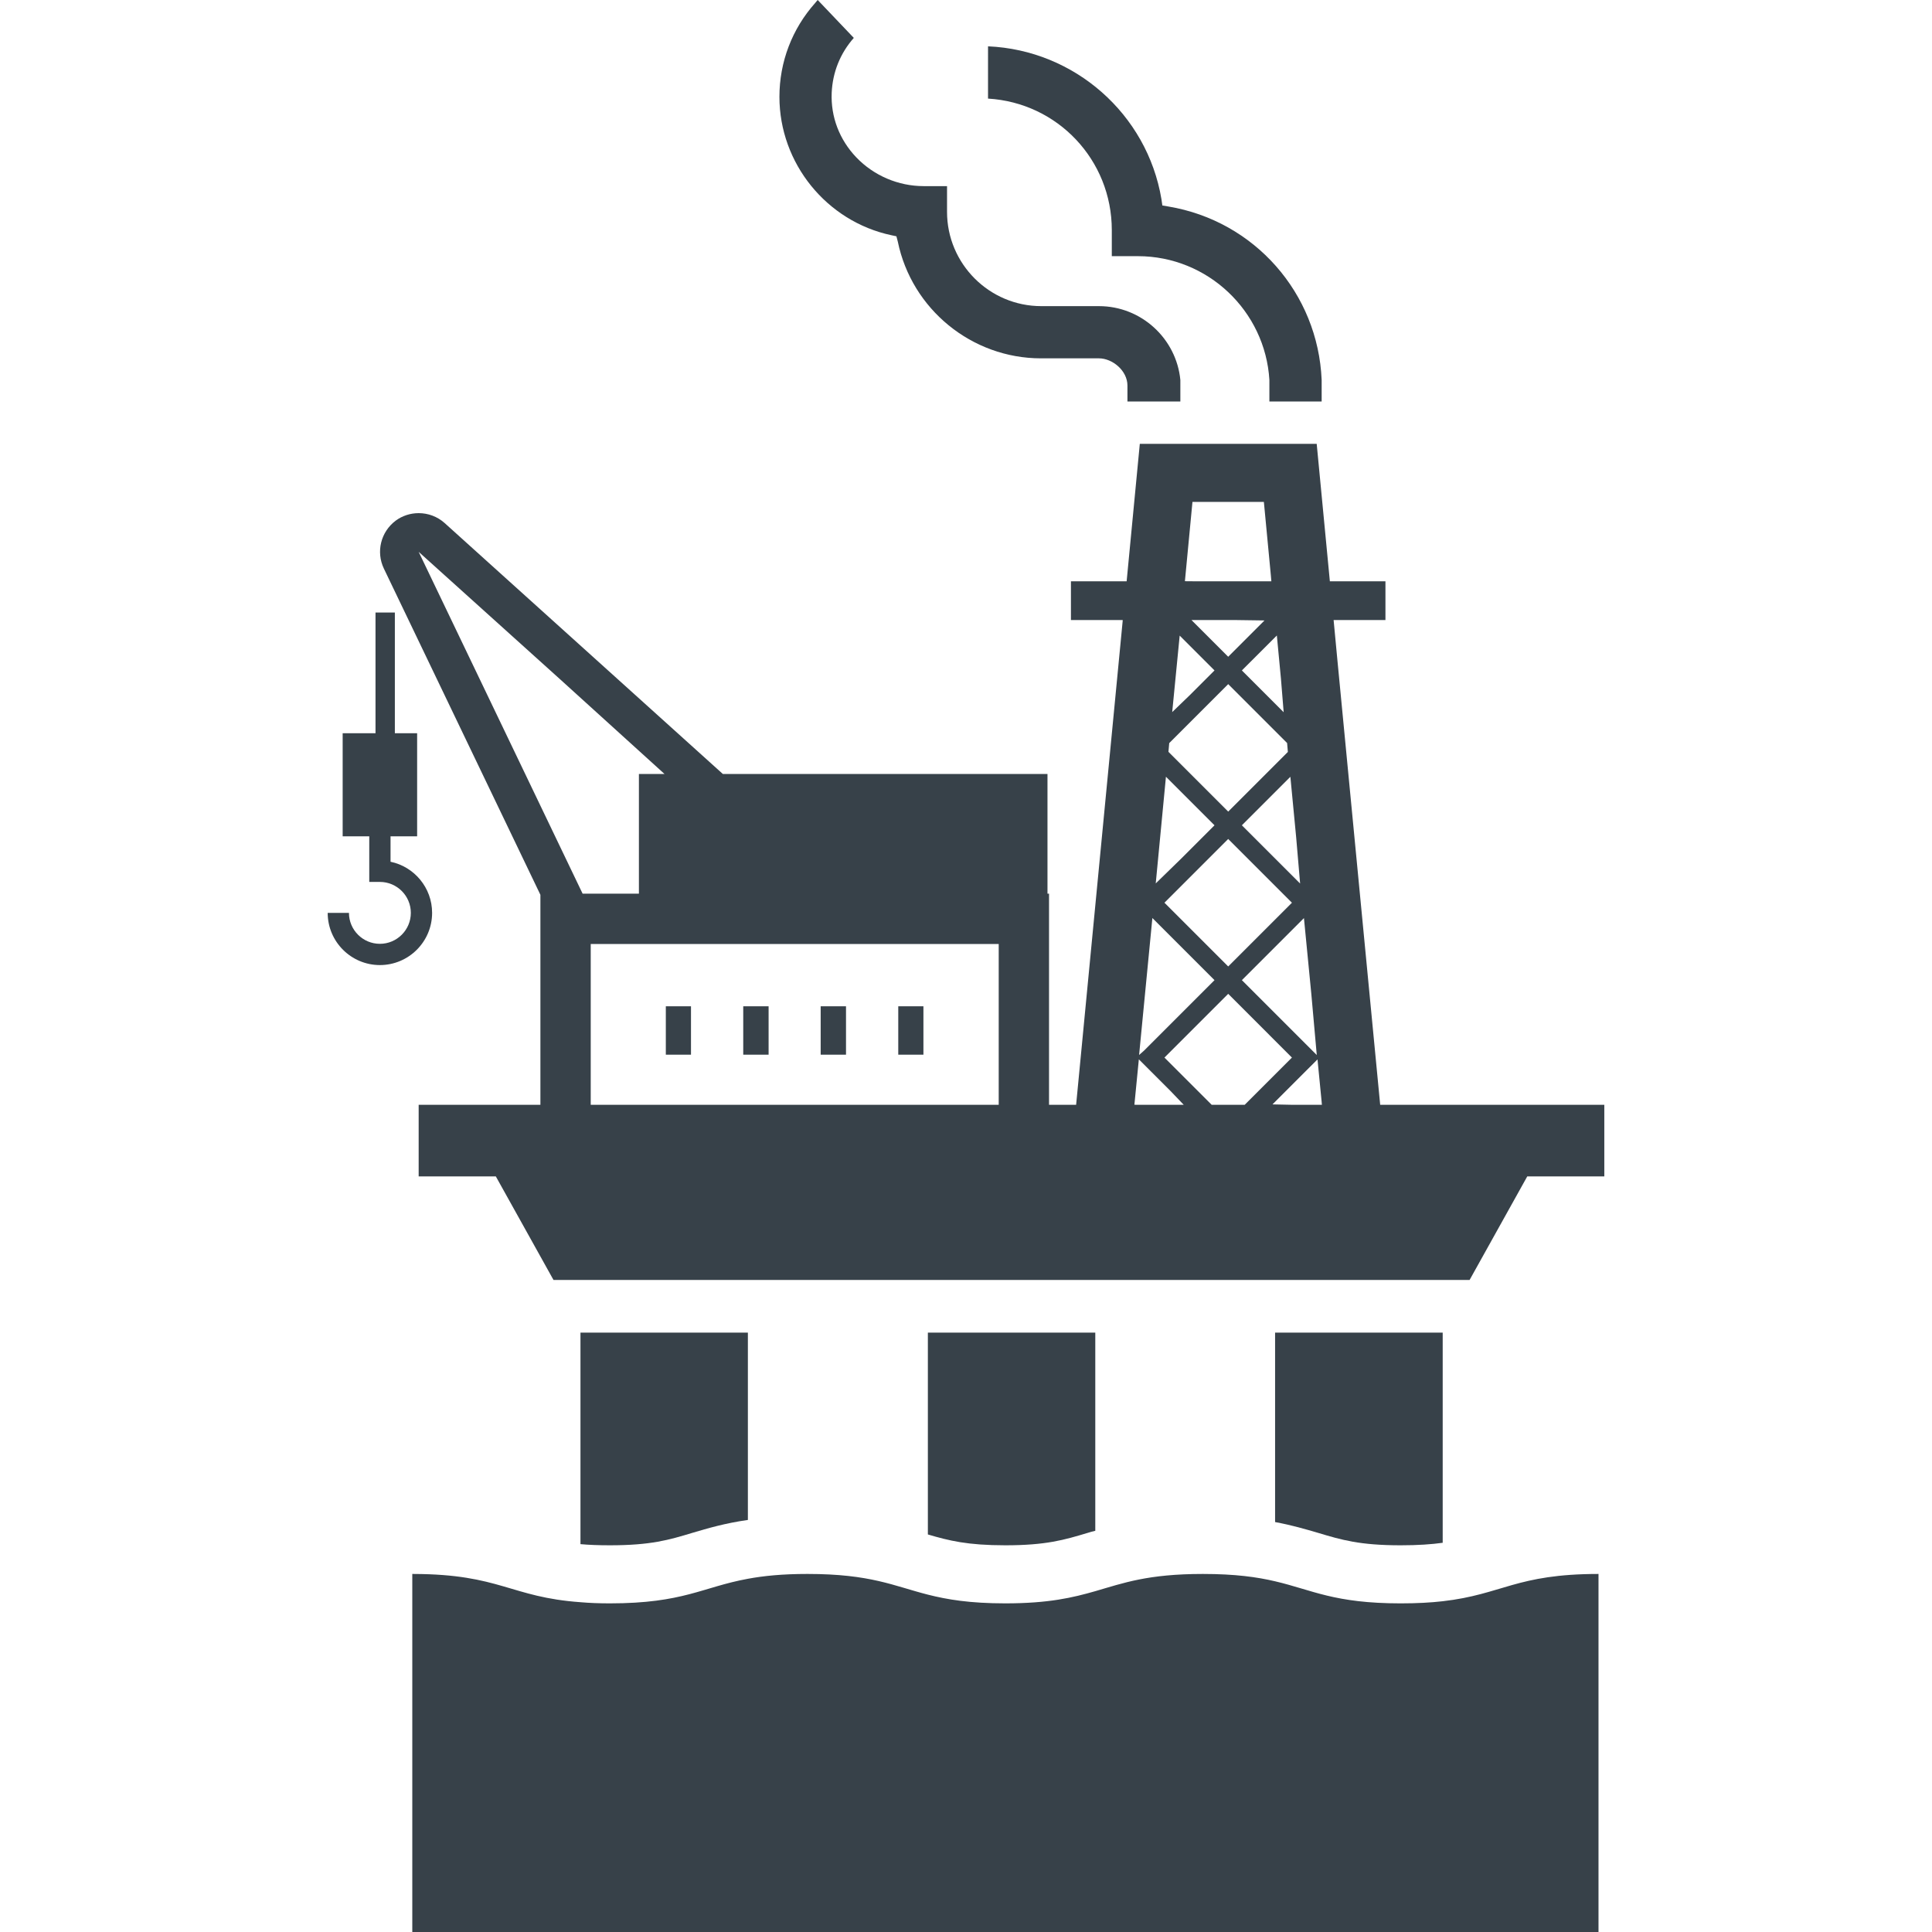 <?xml version="1.0" encoding="utf-8"?>
<!-- Generator: Adobe Illustrator 19.1.1, SVG Export Plug-In . SVG Version: 6.00 Build 0)  -->
<svg version="1.1" id="_x31_0" xmlns="http://www.w3.org/2000/svg" xmlns:xlink="http://www.w3.org/1999/xlink" x="0px" y="0px"
	 viewBox="0 0 512 512" style="enable-background:new 0 0 512 512;" xml:space="preserve">
<style type="text/css">
	.st0{fill:#374149;}
</style>
<g>
	<path class="st0" d="M261.838,26.129c18.45,1.094,32.801,16.27,32.801,34.844v6.914h6.918c18.519,0,33.75,14.543,34.843,32.805
		v5.707h13.852v-0.086v-0.02v-5.602c-0.969-22.98-17.774-42.148-40.633-45.969l-1.586-0.266l-0.242-1.683
		c-3.774-22.547-23.039-39.516-45.954-40.496v0.082v-0.004v0.524V26.129z"/>
	<path class="st0" d="M236.228,62.336l1.329,0.285l0.367,1.398c3.687,17.946,19.64,30.946,37.937,30.946h15.379
		c3.562,0,7.543,3.258,7.543,7.211v4.05v0.012l0,0v0.16h14.023v-0.086v-0.02v-5.602c-1.062-10.953-10.348-19.562-21.566-19.562
		h-15.282c-13.777,0-24.984-11.211-24.984-24.984v-6.821h-6.199c-6.711,0-13.211-2.777-17.844-7.617
		c-4.48-4.684-6.797-10.762-6.523-17.118c0.242-5.457,2.266-10.473,5.859-14.546L216.701,0c-0.015,0.019-0.031,0.043-0.054,0.062
		l-0.004-0.004c-0.215,0.23-0.402,0.489-0.614,0.73c-6.102,6.848-9.472,15.606-9.472,24.871
		C206.557,43.25,219.033,58.676,236.228,62.336z"/>
	<path class="st0" d="M425.158,292.785h-59.395L354.435,175.05l-1.015-10.738h13.738v-10.258h-14.731v-0.011l-3.488-36.418H302.06
		l-3.488,36.418v0.011H283.81v10.066v0.031l0,0v0.161h12.66l1.074,0.015l-12.359,128.457h-7.18v-55.957h-0.41v-31.714h-86.031
		l-73.738-66.508c-1.949-1.746-4.41-2.618-6.874-2.618c-2.153,0-4.309,0.668-6.102,2c-3.95,2.977-5.234,8.258-3.129,12.672
		l41.492,86.473v55.645v0.007h-32.262v18.758v0.058l0,0v0.16H131.4l15.282,27.442h242.777l15.282-27.442h20.195h0.062l0,0h0.161
		V292.785z M156.549,292.785v-27.851v-14.77h4.258h53.805h16.977h33.082v42.621H156.549z M176.103,205.114h-6.785v31.714h-14.922
		l-43.445-90.582l37.484,33.777L176.103,205.114z M301.658,292.785l-1.032-0.015l1.18-12.035l3.16,3.16l5.254,5.254l3.484,3.636
		H301.658z M306.283,234.114l2.703-28.266v-0.008l12.871,12.871l-8.844,8.843L306.283,234.114z M325.486,215.082l-15.836-15.836
		v-0.016l0.207-2.301l15.629-15.629l15.609,15.61l0.203,2.359L325.486,215.082z M325.486,256.121l-16.894-16.89l16.894-16.894
		l16.89,16.894L325.486,256.121z M325.486,263.375l16.89,16.894l-12.516,12.515h-8.75l-12.519-12.515L325.486,263.375z
		 M344.545,234.145l-15.434-15.434l12.851-12.856l1.524,15.922L344.545,234.145z M340.186,188.75l-11.074-11.078l9.266-9.262
		l1.086,11.457L340.186,188.75z M335.107,164.426l-9.621,9.622l-9.734-9.734h11.308L335.107,164.426z M336.924,154.054h-19.602
		l-3.309-0.027l2-21.015h18.926l1.848,19.445L336.924,154.054z M310.646,188.715l1.98-20.258v-0.015l9.231,9.23l-6.371,6.375
		L310.646,188.715z M305.392,243.285l16.466,16.466l-16.891,16.89l-1.801,1.801l-1.293,1.141l3.519-36.294V243.285z
		 M337.221,292.676l8.781-8.782l3.149-3.144l1.086,11.109l0.078,0.926h-7.793L337.221,292.676z M348.958,279.598l-2.957-2.957
		l-16.89-16.89l16.446-16.45l1.968,20.238L348.958,279.598z"/>
	<polygon class="st0" points="176.642,266.676 176.611,266.676 176.611,266.676 176.451,266.676 176.451,269.242 176.451,279.5 
		178.861,279.5 183.119,279.5 183.119,277.398 183.119,266.676 181.58,266.676 	"/>
	<polygon class="st0" points="197.126,266.676 197.126,266.676 196.966,266.676 196.966,270.473 196.966,279.313 196.966,279.34 
		196.966,279.34 196.966,279.5 203.686,279.5 203.686,267.086 203.686,266.676 197.166,266.676 	"/>
	<polygon class="st0" points="217.642,266.676 217.642,266.676 217.486,266.676 217.486,279.5 224.201,279.5 224.201,266.676 
		217.686,266.676 	"/>
	<polygon class="st0" points="238.213,266.676 238.213,266.676 238.049,266.676 238.049,279.5 244.717,279.5 244.717,266.676 
		238.252,266.676 	"/>
	<path class="st0" d="M288.213,406.238c0.668-0.203,1.332-0.41,2.05-0.562v-52.524h-44.367v53.497
		c5.594,1.64,10.465,2.87,20.516,2.87C277.236,409.519,282.057,408.086,288.213,406.238z"/>
	<path class="st0" d="M183.427,406.238c4.153-1.23,8.668-2.566,14.77-3.438v-49.649H153.83v56.063
		c2.207,0.202,4.77,0.304,7.797,0.304C172.502,409.519,177.322,408.086,183.427,406.238z"/>
	<path class="st0" d="M337.912,353.152v50.211c4.461,0.824,8.106,1.898,11.442,2.875c6.152,1.847,10.972,3.281,21.847,3.281
		c4.614,0,8.153-0.254,11.129-0.664v-55.374v-0.168l0,0v-0.161H337.912z"/>
	<path class="st0" d="M371.201,424.91c-17.644,0-23.39-3.539-33.289-5.852c-4.77-1.125-10.566-1.945-19.129-1.945
		c-14.618,0-21.082,2.41-28.52,4.562c-5.898,1.695-12.308,3.234-23.851,3.234c-9.434,0-15.438-1.027-20.516-2.313
		c-9.078-2.305-15.129-5.484-31.902-5.484c-6.668,0-11.64,0.511-15.797,1.281c-12.054,2.207-17.078,6.516-36.57,6.516
		c-2.922,0-5.488-0.106-7.797-0.309c-18.558-1.324-21.273-7.414-44.187-7.485c-0.078,0-0.141-0.003-0.222-0.003l0,0
		c-0.055,0-0.102,0-0.161,0V512h314.36v-94.886c-21.852,0-25.493,5.437-41.29,7.23C379.201,424.703,375.56,424.91,371.201,424.91z"
		/>
	<path class="st0" d="M114.514,241.918c0-6.664-4.734-12.242-11.016-13.546v-6.738h6.863h0.024l0,0h0.16v-27.32h-5.902v-31.996
		h-5.129v31.996H90.81v27.078v0.082l0,0v0.16h7.05v11.89v0.035l0,0v0.16h2.817c4.519,0,8.199,3.68,8.199,8.199
		c0,4.52-3.68,8.203-8.199,8.203c-4.523,0-8.199-3.683-8.199-8.203h-5.637c0,7.633,6.207,13.836,13.836,13.836
		S114.514,249.55,114.514,241.918z"/>
</g>
</svg>
